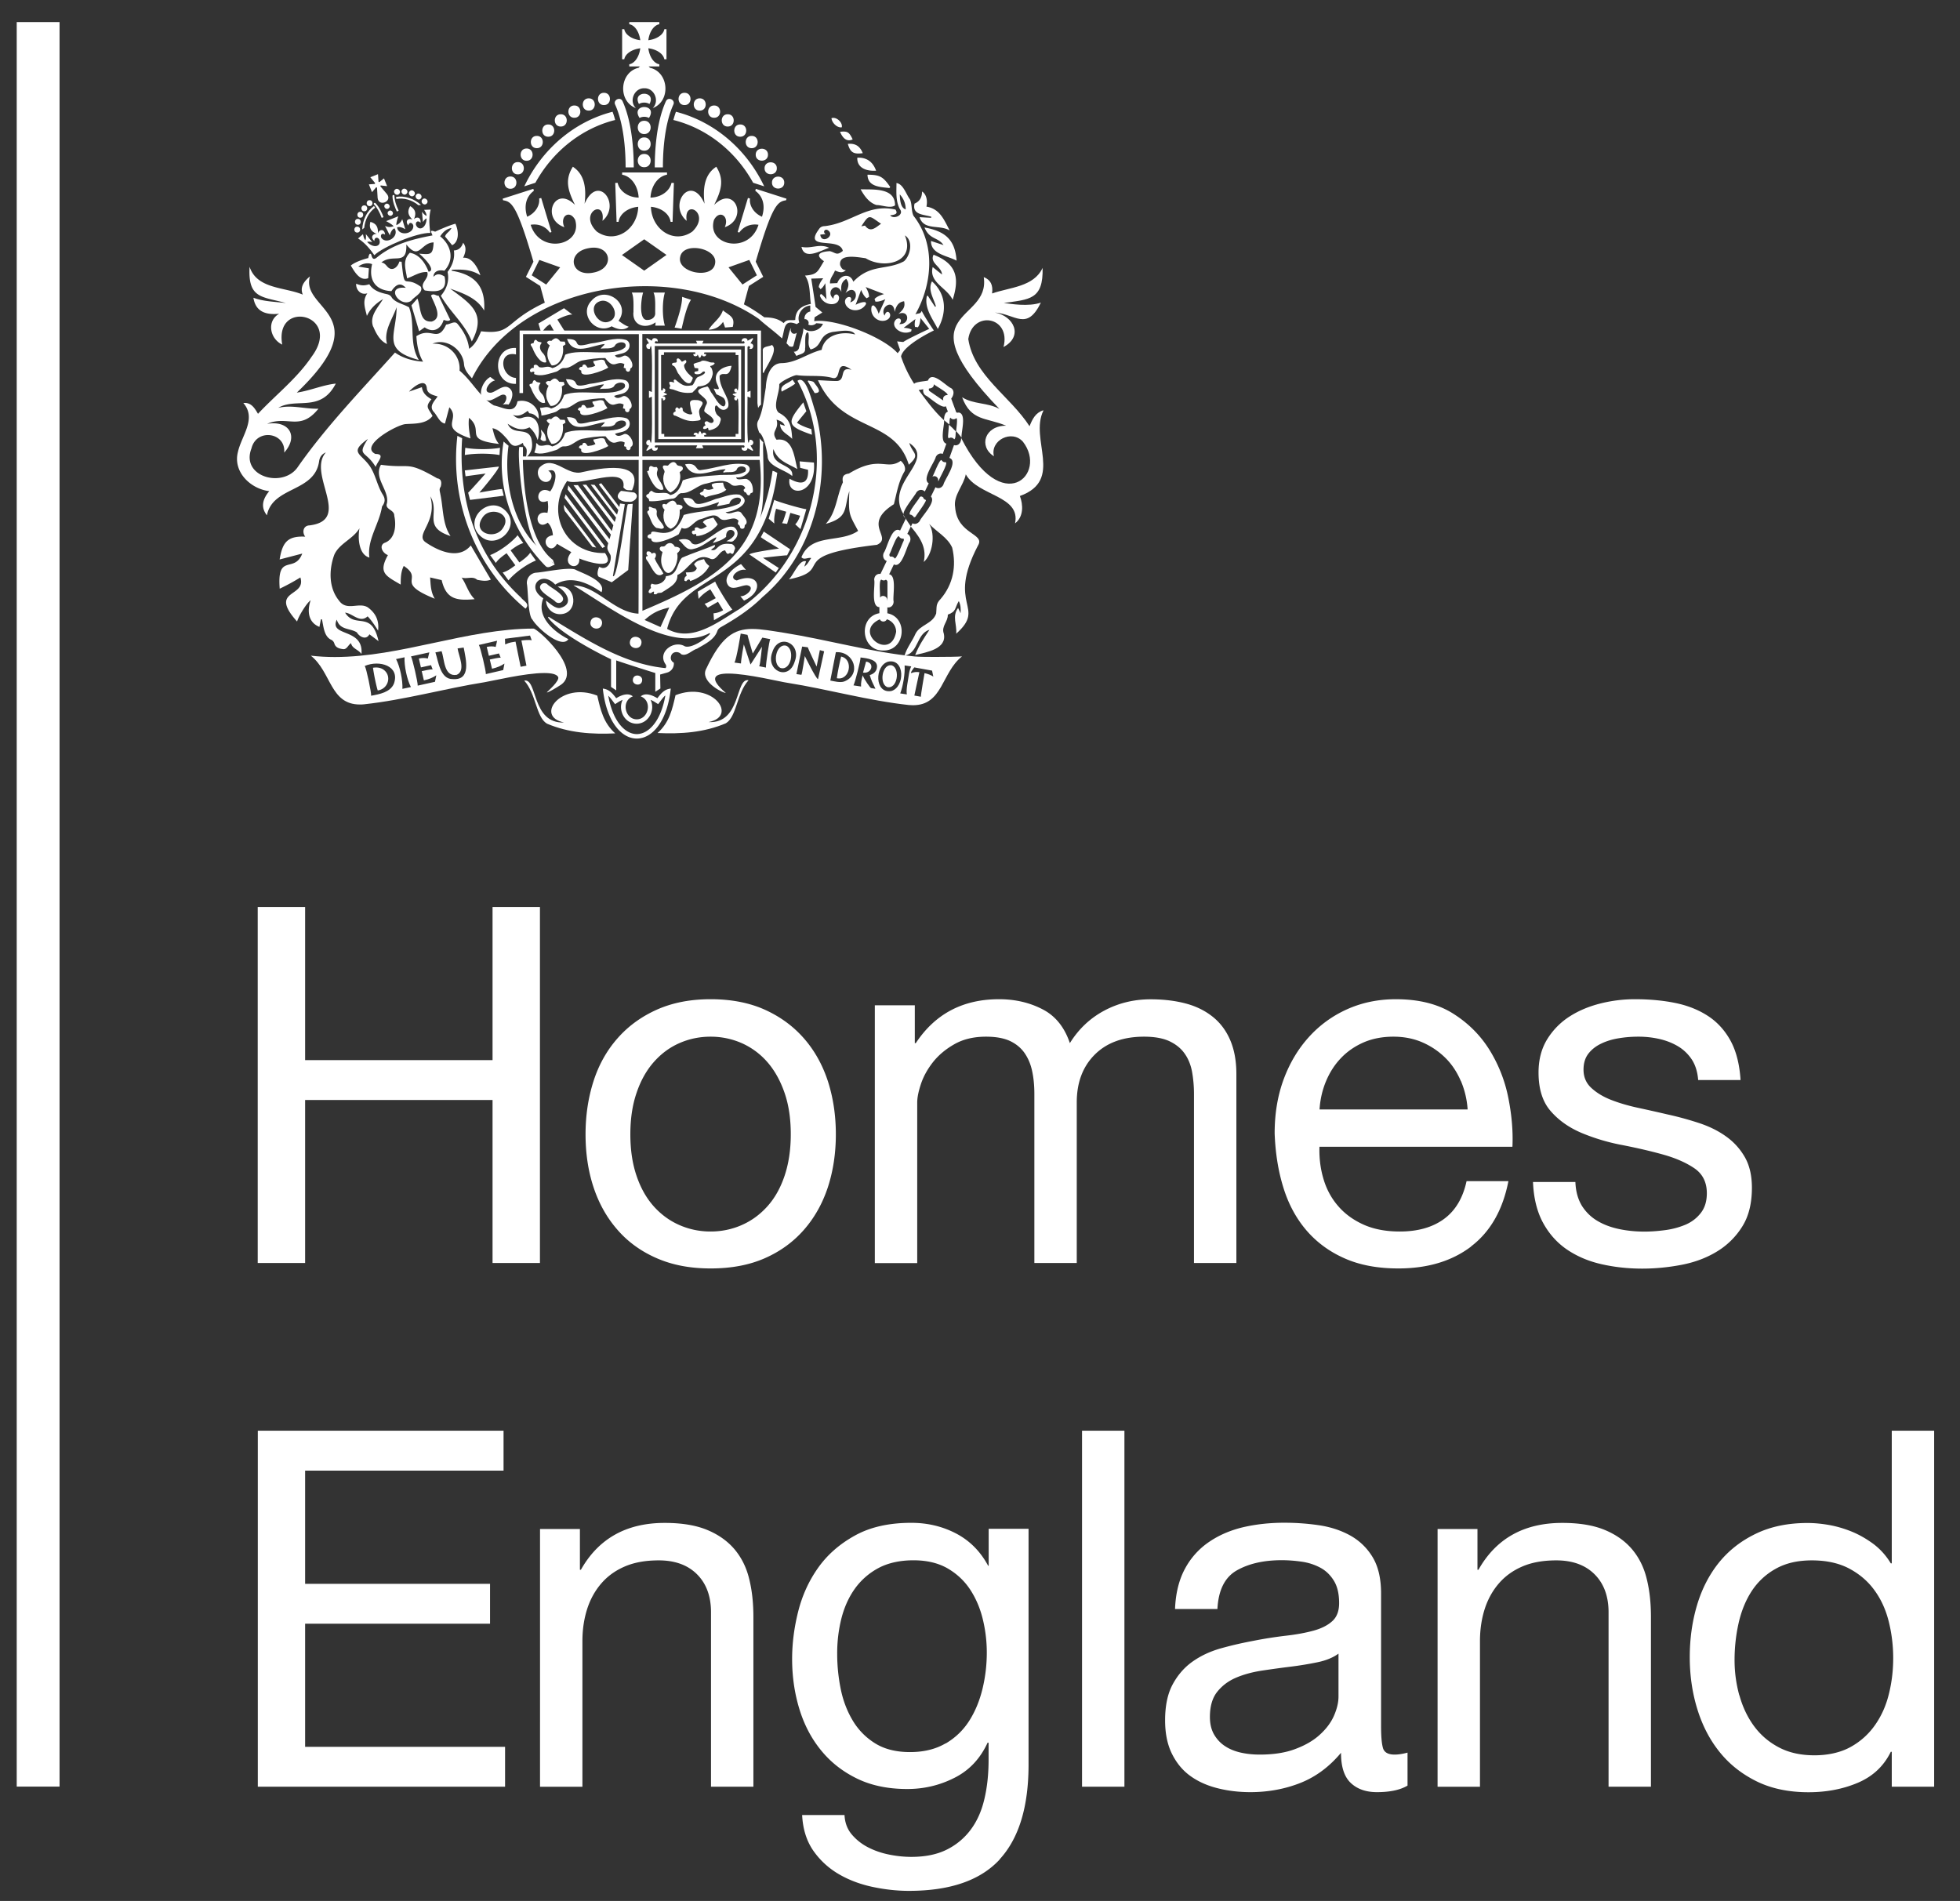 <?xml version="1.0" encoding="UTF-8"?> <svg xmlns="http://www.w3.org/2000/svg" id="Layer_1" data-name="Layer 1" viewBox="0 0 219.18 212.6"><rect x="0" y="0" width="219.18" height="212.6" fill="#333333" stroke="none"/><defs><style>.cls-1{fill:#fff}</style></defs><path d="M34.12 101.44v17.12h20.96v-17.12h5.3v39.81h-5.3v-18.23H34.12v18.23h-5.3v-39.81h5.3ZM66.37 120.92c.59-1.84 1.49-3.44 2.68-4.79 1.19-1.36 2.66-2.43 4.4-3.21 1.75-.78 3.75-1.17 6.02-1.17s4.32.39 6.05 1.17c1.73.78 3.19 1.85 4.38 3.21 1.19 1.36 2.08 2.96 2.68 4.79.59 1.84.89 3.82.89 5.94s-.3 4.09-.89 5.91c-.6 1.82-1.49 3.41-2.68 4.77-1.19 1.36-2.65 2.42-4.38 3.18-1.73.76-3.74 1.14-6.05 1.14s-4.27-.38-6.02-1.14c-1.75-.76-3.22-1.82-4.4-3.18-1.19-1.36-2.08-2.95-2.68-4.77-.6-1.82-.89-3.79-.89-5.91s.3-4.1.89-5.94Zm4.82 10.6c.46 1.36 1.11 2.49 1.92 3.4.82.91 1.77 1.61 2.87 2.09 1.1.48 2.26.72 3.48.72s2.39-.24 3.48-.72c1.1-.48 2.05-1.18 2.87-2.09.82-.91 1.46-2.04 1.92-3.4.46-1.36.7-2.91.7-4.66s-.23-3.3-.7-4.65c-.47-1.36-1.11-2.5-1.92-3.43a8.221 8.221 0 0 0-2.87-2.12c-1.1-.48-2.26-.72-3.48-.72s-2.39.24-3.48.72c-1.1.48-2.05 1.19-2.87 2.12-.82.93-1.46 2.07-1.92 3.43-.47 1.36-.7 2.91-.7 4.65s.23 3.3.7 4.66ZM102.3 112.42v4.24h.11c2.16-3.27 5.26-4.91 9.31-4.91 1.78 0 3.4.37 4.85 1.12 1.45.74 2.47 2.01 3.07 3.79.97-1.56 2.24-2.77 3.82-3.62 1.58-.85 3.32-1.28 5.21-1.28 1.45 0 2.76.16 3.93.47s2.17.81 3.01 1.48c.84.67 1.49 1.53 1.95 2.59s.7 2.33.7 3.82v21.13h-4.74v-18.9c0-.89-.08-1.73-.22-2.51-.15-.78-.43-1.46-.84-2.03-.41-.58-.98-1.03-1.7-1.37-.72-.33-1.66-.5-2.82-.5-2.34 0-4.18.67-5.52 2.01-1.34 1.34-2.01 3.12-2.01 5.35v17.95h-4.74v-18.9c0-.93-.08-1.78-.25-2.57s-.46-1.46-.86-2.03c-.41-.58-.96-1.02-1.64-1.34-.69-.31-1.57-.47-2.65-.47-1.38 0-2.56.28-3.54.84-.99.56-1.78 1.23-2.4 2.01-.61.78-1.06 1.59-1.34 2.43-.28.84-.42 1.53-.42 2.09v17.95h-4.74v-28.83h4.46ZM164.51 139.41c-2.16 1.64-4.87 2.45-8.14 2.45-2.3 0-4.3-.37-5.99-1.12-1.69-.74-3.11-1.78-4.27-3.12-1.15-1.34-2.02-2.94-2.59-4.79-.58-1.86-.9-3.88-.98-6.08 0-2.19.33-4.2 1-6.02.67-1.82 1.61-3.4 2.82-4.74 1.21-1.34 2.64-2.38 4.29-3.12 1.65-.74 3.47-1.12 5.44-1.12 2.56 0 4.69.53 6.38 1.59 1.69 1.06 3.05 2.41 4.07 4.04a16.07 16.07 0 0 1 2.12 5.35c.39 1.93.55 3.77.47 5.52h-21.58c-.04 1.26.11 2.46.45 3.6.33 1.13.87 2.14 1.62 3.01.74.87 1.69 1.57 2.84 2.09 1.15.52 2.51.78 4.07.78 2.01 0 3.65-.46 4.93-1.39 1.28-.93 2.13-2.34 2.54-4.24h4.68c-.63 3.23-2.03 5.67-4.18 7.3Zm-1.15-18.51c-.43-1-1-1.87-1.73-2.59s-1.58-1.3-2.56-1.73c-.99-.43-2.07-.64-3.26-.64s-2.33.21-3.32.64c-.98.43-1.83 1.01-2.54 1.76-.71.74-1.26 1.61-1.67 2.59-.41.99-.65 2.03-.72 3.15h16.56a9.793 9.793 0 0 0-.75-3.18ZM176.87 134.81c.45.72 1.03 1.3 1.76 1.73.72.43 1.54.73 2.45.92.91.19 1.85.28 2.82.28.74 0 1.52-.06 2.34-.17a8.83 8.83 0 0 0 2.26-.61c.69-.3 1.25-.73 1.7-1.31s.67-1.31.67-2.2c0-1.23-.47-2.16-1.39-2.79-.93-.63-2.09-1.14-3.48-1.53-1.39-.39-2.91-.74-4.54-1.06a22.7 22.7 0 0 1-4.54-1.34c-1.39-.58-2.56-1.38-3.48-2.43-.93-1.04-1.39-2.49-1.39-4.35 0-1.45.33-2.69.98-3.74a8.012 8.012 0 0 1 2.51-2.54c1.02-.65 2.17-1.13 3.46-1.45s2.56-.47 3.82-.47c1.64 0 3.14.14 4.52.42 1.37.28 2.59.76 3.65 1.45s1.9 1.62 2.54 2.79c.63 1.17 1 2.63 1.11 4.38h-4.74c-.07-.93-.32-1.7-.72-2.31-.41-.61-.93-1.11-1.56-1.48-.63-.37-1.33-.64-2.09-.81-.76-.17-1.53-.25-2.31-.25-.71 0-1.42.05-2.15.17-.72.11-1.39.31-1.98.59-.6.28-1.08.65-1.45 1.12-.37.47-.56 1.07-.56 1.81 0 .82.29 1.5.86 2.03.58.54 1.31.99 2.2 1.34s1.9.65 3.01.89c1.11.24 2.23.49 3.34.75 1.19.26 2.35.58 3.48.95s2.14.86 3.01 1.48c.87.61 1.58 1.38 2.12 2.31.54.93.81 2.08.81 3.46 0 1.75-.36 3.2-1.09 4.35a8.514 8.514 0 0 1-2.84 2.79c-1.17.71-2.49 1.2-3.96 1.48-1.47.28-2.93.42-4.38.42-1.6 0-3.12-.17-4.57-.5-1.45-.33-2.73-.88-3.85-1.64-1.11-.76-2.01-1.77-2.68-3.01-.67-1.25-1.04-2.76-1.11-4.54h4.74c.04 1.04.28 1.92.72 2.65ZM56.31 160.01v4.46H34.12v12.66H54.8v4.46H34.12v13.77h22.36v4.46H28.83v-39.81h27.49ZM64.85 170.99v4.57h.11c1.97-3.49 5.09-5.24 9.37-5.24 1.9 0 3.48.26 4.74.78 1.26.52 2.29 1.25 3.07 2.17.78.93 1.33 2.03 1.64 3.32.32 1.28.47 2.7.47 4.27v18.96h-4.74v-19.51c0-1.78-.52-3.2-1.56-4.24s-2.47-1.56-4.29-1.56c-1.45 0-2.7.22-3.76.67-1.06.45-1.94 1.08-2.65 1.9-.71.82-1.24 1.78-1.59 2.87-.35 1.1-.53 2.3-.53 3.6v16.28h-4.74V171h4.46ZM111.79 207.96c-2.16 2.34-5.54 3.51-10.15 3.51-1.34 0-2.7-.15-4.1-.45-1.39-.3-2.66-.78-3.79-1.45a8.94 8.94 0 0 1-2.82-2.62c-.74-1.08-1.15-2.4-1.23-3.96h4.74c.04.85.31 1.58.81 2.17.5.59 1.11 1.08 1.84 1.45.72.37 1.51.64 2.37.81.85.17 1.67.25 2.45.25 1.56 0 2.88-.27 3.96-.81a7.446 7.446 0 0 0 2.68-2.23c.71-.95 1.22-2.09 1.53-3.43.32-1.34.47-2.81.47-4.4v-1.9h-.11c-.82 1.78-2.05 3.1-3.71 3.93-1.65.84-3.41 1.25-5.27 1.25-2.16 0-4.03-.39-5.63-1.17-1.6-.78-2.94-1.83-4.01-3.15-1.08-1.32-1.89-2.86-2.43-4.63-.54-1.77-.81-3.63-.81-5.6 0-1.71.22-3.47.67-5.27.45-1.8 1.19-3.44 2.23-4.91 1.04-1.47 2.42-2.68 4.13-3.62 1.71-.95 3.81-1.42 6.3-1.42 1.82 0 3.49.4 5.02 1.2 1.52.8 2.71 2 3.57 3.6h.06v-4.13h4.46v26.37c0 4.72-1.08 8.25-3.23 10.59Zm-6.04-12.97c1.1-.65 1.98-1.5 2.65-2.56.67-1.06 1.16-2.26 1.48-3.6.32-1.34.47-2.68.47-4.01 0-1.26-.15-2.51-.45-3.74-.3-1.23-.77-2.33-1.42-3.32-.65-.98-1.5-1.77-2.54-2.37-1.04-.59-2.3-.89-3.79-.89s-2.83.29-3.9.86a7.692 7.692 0 0 0-2.65 2.31c-.69.97-1.19 2.08-1.51 3.34a16.03 16.03 0 0 0-.47 3.96c0 1.3.13 2.6.39 3.9.26 1.3.71 2.48 1.34 3.54a7.498 7.498 0 0 0 2.51 2.56c1.04.65 2.34.98 3.9.98s2.89-.33 3.99-.98ZM125.74 160.01v39.81H121v-39.81h4.74ZM157.38 199.71c-.82.48-1.95.72-3.4.72-1.23 0-2.2-.34-2.93-1.03s-1.09-1.81-1.09-3.37c-1.3 1.56-2.82 2.69-4.54 3.37s-3.6 1.03-5.6 1.03c-1.3 0-2.54-.15-3.71-.45s-2.18-.76-3.04-1.39c-.86-.63-1.53-1.46-2.03-2.48-.5-1.02-.75-2.26-.75-3.71 0-1.63.28-2.97.84-4.01s1.29-1.89 2.2-2.54c.91-.65 1.95-1.14 3.12-1.48 1.17-.33 2.37-.61 3.6-.84 1.3-.26 2.54-.45 3.71-.59 1.17-.13 2.2-.32 3.09-.56.89-.24 1.6-.59 2.12-1.06.52-.46.78-1.14.78-2.03 0-1.04-.2-1.88-.59-2.51-.39-.63-.89-1.12-1.51-1.45s-1.3-.56-2.06-.67c-.76-.11-1.51-.17-2.26-.17-2.01 0-3.68.38-5.02 1.14-1.34.76-2.06 2.2-2.17 4.32h-4.74c.07-1.78.45-3.29 1.12-4.52a8.373 8.373 0 0 1 2.68-2.98c1.11-.76 2.39-1.31 3.82-1.65 1.43-.33 2.96-.5 4.6-.5 1.3 0 2.59.09 3.88.28 1.28.19 2.44.57 3.48 1.14 1.04.58 1.88 1.38 2.51 2.42.63 1.04.95 2.39.95 4.06V193c0 1.11.06 1.93.2 2.45.13.52.57.78 1.31.78.41 0 .89-.07 1.45-.22v3.68Zm-7.69-14.78c-.59.44-1.38.77-2.34.97-.97.2-1.98.37-3.04.5s-2.13.28-3.21.44c-1.08.17-2.04.43-2.9.8-.86.37-1.55.9-2.09 1.58-.54.68-.81 1.62-.81 2.8 0 .78.16 1.43.47 1.97.32.54.72.97 1.23 1.3.5.33 1.09.57 1.76.72.67.15 1.37.22 2.12.22 1.56 0 2.9-.21 4.01-.64 1.12-.42 2.03-.96 2.73-1.61.71-.65 1.23-1.35 1.56-2.11s.5-1.47.5-2.14v-4.83ZM165.22 170.99v4.57h.11c1.97-3.49 5.09-5.24 9.37-5.24 1.9 0 3.48.26 4.74.78 1.26.52 2.29 1.25 3.07 2.17.78.93 1.33 2.03 1.64 3.32.32 1.28.47 2.7.47 4.27v18.96h-4.74v-19.51c0-1.78-.52-3.2-1.56-4.24s-2.47-1.56-4.29-1.56c-1.45 0-2.7.22-3.76.67-1.06.45-1.94 1.08-2.65 1.9-.71.82-1.24 1.78-1.59 2.87-.35 1.1-.53 2.3-.53 3.6v16.28h-4.74V171h4.46ZM211.55 199.82v-3.9h-.11c-.78 1.6-2.01 2.75-3.68 3.46-1.67.71-3.51 1.06-5.52 1.06-2.23 0-4.17-.41-5.83-1.23-1.65-.82-3.03-1.91-4.13-3.29-1.1-1.37-1.92-2.97-2.48-4.79s-.84-3.75-.84-5.8.27-3.98.81-5.8c.54-1.82 1.36-3.41 2.45-4.77 1.1-1.36 2.47-2.43 4.13-3.23 1.65-.8 3.58-1.2 5.77-1.2.74 0 1.54.07 2.4.22.85.15 1.71.4 2.57.75.85.35 1.66.82 2.43 1.39.76.58 1.4 1.29 1.92 2.15h.11v-14.83h4.74v39.81h-4.74Zm-17.04-10.23c.35 1.28.89 2.43 1.62 3.43s1.65 1.8 2.79 2.4c1.13.6 2.46.89 3.99.89s2.95-.32 4.07-.95a8.046 8.046 0 0 0 2.73-2.48c.71-1.02 1.22-2.18 1.53-3.48.32-1.3.47-2.62.47-3.96 0-1.41-.17-2.78-.5-4.1-.33-1.32-.86-2.48-1.59-3.48-.72-1-1.66-1.81-2.82-2.43-1.15-.61-2.55-.92-4.18-.92s-2.95.32-4.07.95a7.602 7.602 0 0 0-2.68 2.51c-.67 1.04-1.15 2.23-1.45 3.57-.3 1.34-.45 2.71-.45 4.13 0 1.34.18 2.65.53 3.93ZM107.15 46.16l-.21-.03-.57-1.55c.27-.34.41-.89-.01-1.17-.56-.22-2.13-2.01-2.59-.85-.2.07-1.44.14-1.54.37-.6-.94-1.1-1.95-1.47-3.06.24-1.29 3.67-2.91 3.67-2.91s-.97-1.4-1.36-2.19c-.17.39-.33.22-.71.39 1.9-3.38 2.31-7.83-.21-11.03-.26-.55-.14-1.29-.39-1.83-.44-.58-.74-1.71-1.51-1.83 0 1-.11 1.99.38 2.92.52.65-.7 1.2-1.09.69.73-.08.85-.23.6-.64-3.14-.71-4.9 1.5-7.9 1.85-.26 0-.5.09-.65.33-1.85 2.49 2.3.79 2.66 2.44-.69.57-.79.2-1.44.03-.93.04-1.84.33-.67 1.12-.71 1.12-.68 1.51-2.12 1.61.63.89.49 2.17.66 3.17-1.03.19-1.73.69-1.75 1.79-.46.1-.96-.14-1.29.36-.65-.54-1.39-.64-2.17-.65-.38-.28-1.3-.94-2.28-1.45.2-.73.38-1.42.56-2.06.29-.18 1.33-.85 1.6-1.02l-.84-1.69c1.85-6.38 2.45-6.73 3.39-6.87l.05-.18-3.43-1.1-.06.22c.87.63 1.15 1.67.75 2.9-.92-.4-1.44-1.26-1.34-2.04-.02 0-.23-.06-.23-.06l-1.15 3.81s.17.05.18.06c.45-.65 1.24-1.02 2.15-.87-1.06 3.37-5.83 2.32-4.98-.54.61-1.18 1.76-.42 1.21.81 2.68-.94 1.1-4.79-1.19-2.49.76-1.55 1.19-2.77.24-4.27-1.23.79-1.55 2.23-1.31 4.14-1.51-3.46-4.15.1-2 1.91-.39-2.56 2.78-.87.63 1.2-2.04 1.45-4.55-.22-4.63-2.77 1.18.1 2.08.81 2.2 1.68h.22l.15-4.35-.27-.01c-.18.88-1.14 1.63-2.35 1.65.08-1.34.85-2.39 1.85-2.56v-.25h-5.02v.25c1 .17 1.77 1.22 1.85 2.56-1.21-.02-2.17-.77-2.35-1.65l-.27.01.15 4.35h.22c.12-.87 1.02-1.58 2.2-1.68-.07 2.55-2.59 4.21-4.63 2.77-2.14-2.07 1.02-3.76.63-1.2 2.14-1.81-.5-5.36-2-1.91.24-1.91-.08-3.34-1.31-4.14-.95 1.5-.52 2.72.24 4.27-2.29-2.3-3.87 1.56-1.19 2.49-.56-1.24.6-2 1.21-.81.85 2.87-3.92 3.92-4.98.54.91-.15 1.69.21 2.15.87.02 0 .18-.06.18-.06l-1.15-3.81s-.21.06-.23.06c.1.77-.42 1.64-1.34 2.04-.39-1.22-.11-2.27.75-2.9l-.06-.22-3.43 1.1.05.18c.94.14 1.54.5 3.39 6.87-.15.31-.69 1.4-.84 1.69.26.17 1.31.84 1.6 1.02.16.58.33 1.21.51 1.87h.02c0 .02-.01.03-.02 0-4.61 2.16-3.57 3.62-7.12 3.2-.32.73-.62 1.46-1.34 1.96-.13-1.13-.64-2-1.3-2.79-.33-.38-.78.04-1.27.08-.96 2.1-1.63.2-3.33 1.3.07.98.22 1.95.75 2.85-1.26-.09-2.3-.43-3.14-1.02-3.77 4.21-7.71 8.26-10.94 12.9-1.72 2.28-6.33.95-5.11-2.18.56-2.29 3.87-1.8 3.66.47 1.63-1.82.58-3.63-1.91-3.22 2.29-.99 3.67.88 5.74-1.69-1.58.04-2.92-.46-4.49-.1 1.99-1.19 4.73.58 6.43-2.71-1.48.16-2.82.78-4.36 1.01 9.2-8.78.35-9.21 1.47-13-.72.61-1.13 1.22-.8 2.04-2.06-.86-5.12-.61-5.95-3.11-.2 3.57 1.37 3.31 4.06 4.05-1.24-.15-2.47-.16-3.63-.59.24 1.6 1.45 1.94 2.88 1.79-1.4.78-1.08 2.77.34 3.45-.91-5.16 6.82-3.39 3.29 1.35-1.64 2.44-4.01 4.26-6 6.39-.38-.65-.77-1.3-1.64-1.21 1.52 1.75-.2 3.66-.6 5.46-.59 2.23 1.39 4.14 3.5 4.4-.84 1-.91 1.89-.26 2.7.64-3.28 5.39-2.54 5.84-6.09.08-.42.28-.75.75-.94-2.14 2.42 3.01 7.56-1.83 8.16-.69.02-.86.75-.48 1.26-2-.1-2.55.66-2.86 2.55.88-.23 1.7-.44 2.53-.66-.87 2.28-2.85-.13-2.52 3.93.81-.39 1.57-.8 2.31-1.26.71 2.28-3.63 1.29-.37 4.93.21-.68 1.08-2.07 1.52-2.38-.4 1.15-.31 2.47.98 2.98.06-.31.11-.58.17-.85H36c.18.76.21 1.82.95 2.25.24.1.37.23.45.49.13.42.53.54.91.59.48.1.6-.45.95-.66.1.6.81.7 1.16 1.21.27-2.96-3.66-1.89-2.76-3.84.35 1.19 1.46.93 2.24 1.42.3.5 1.04.91 1.41.22.37.27.7.52 1.02.77-.77-3.52-2.59-1.34-3.74-3.19.8.04 1.65 1.22 2.52.41.46.48.82 1.04 1.17 1.6.14-1.12-.28-1.98-1.16-2.61-1-.61-2.35.47-3.21-.75-1.17-1.44-1.13-3.46-.53-5.12.56-1.28 2.11-1.76 2.82-2.97-.2 1.07-.1 2.94 1.11 3.28-.29-1.99 1.12-3.78 1.41-5.71.37-.49.39-.87.05-1.39-.6-.99-.77-2.18-1.43-3.15-1.03-1.45-2.31-1.49-.2-3.02-1.28 1.99-.24 1.26.87 3.13.2-.63 1.15-1.45-.03-1.45-1.86-.91 2.42-3.28 3.38-3.34.95-.07 2.29.03 3.01-.91-.45-.86-.89-.98-.12-1.87-.52-.3-.98-.66-1.07-1.35-.49.17-.93.32-1.44.5.47-.53 1.84-1.6 1.99-.41.03.66.69.78 1.21.95-.37.54-1 1.09-.43 1.73.4.42.64 1.2 1.25 1.3.17-.62.32-1.21.49-1.82 1.35 1.42-1.36 2.21 2.36 3.48-.14-.77-.26-1.51-.16-2.3 1.79 1.5-.77 2.43 3.35 2.92-.46-.55-.57-1.15-.73-1.76.69.11 1.24.77 1.69 1.27.42.65.74 1 1.71.37.04.11.05.27.14.33.44.33.26.73.25 1.17h.12c.57-.58.61-1.24.44-1.97-.4-1.37-2.06-.28-2.65-1.67.79.54 1.57.85 2.44.4.48.46.69.79.92 1.43.4-1.47-.06-2.97-1.61-2.53-.48.17-.68.13-1.17-.29.72.25 1.2-.12 1.66-.45.1.13.16.28.23.28.44.03.72.29.99.61.15-1.26-1.11-2.28-2.36-1.96-.31 1.54-1.61.67-2.64.46-1.59-.93-2.43-2.72-3.84-3.89.14-1.73-1.3-3.11-3.03-3.01 1.56-.68 3.41.66 3.53 2.29.06.67.46 1.09.89 1.58 5.27-10.61 22.3-13.38 32.07-6.65.83.76 1.74 1.39 2.6 2.19.34-1.01.14-2.22 1.65-1.6l.28-.19c-.31-.86.33-1.82 1.23-1.89v.67c-.39.06-.7.45-.64.86.3-.06.58.33.41.59.28.16.68.09.9-.14.25.01.5.04.75.06-.34.82-1.54 1.1-2.21.5.13.18-.45 1.98-.47 2.2-.07.26-.31.44-.58.42.11.18.2.32.29.48.43-.24 1.03-.22.97-.83.08-.34-.14-1.93.35-1.79.2.6-.18 1.3.27 1.89 1.41-.35.79-1.63 2.5-1.96.68-.06 2.11-.39 2.48.29-1.49-.4-3.42.01-3.75 1.72-1.56.37-2.86 1.48-4.52 1.48-1.32.07-1.67 1.65-1.72 2.73-.22 1.24-.29 2.53-.84 3.68-.27.44-.04.95.1 1.35.5.27.86 2.01.94 2.64 0 1.14 1.95 1.52 2.75 2.23.22-1.43-2.48-1.02-2.1-3.02.48 1.32 1.53 1.59 2.68 2.24-.36-1.34-.47-3.56-2.33-3.28-.72-1 .33-1.06 0-2.25.54.17.79.35.93.69-.17-.05-.31-.1-.54-.17.06.85.79 1.05 1.36 1.63-.09-1.38-.22-2.26-1.51-2.93-.73-.67.11-2.21.06-3.13-.02-.27 1.72-1.14 1.99-1.06 1.29.17 2.65-.04 3.9.29 1.25.39.18-2.32 2.2-.89-1.46-.43-.57 1.17-1.63 1.25-.74 0-1.36-.06-2.13-.09 2.65 5.91 8.54 4.18 10.16 9.45 1.35-1.2.43-1.18.05-2.43 3.06 2.04-2.85 4.4-.63 7.98-.14-.4 1.25-2.08 1.41-2.42.25-.38.68-.4.96-.13l.44-.92c-.82-.45.67-2.38.78-2.93.15-.33.5-.49.78-.35l.41-1.15c-.78-.21-.19-2.1-.26-2.62-1.09-.99-1.99-2.23-2.84-3.38l.52-.09c-.06.26.03.54.25.69.38.15 1.81 1.54 2.27 1.21l.23.61c-.36.1-.43.61-.43.95.19.16.4.32.59.49.03-.12 0-.68.12-.77.17.23.48.23.67.05.18.09-.04 1.31-.02 1.47.21.23.41.47.6.71-.08-.56.61-2.7-.34-2.81ZM91.73 26.24c.2-.02.36-.04.59-.06-.39-.28 0-.67.31-.39.77.59-.77 1.56-.9.46Zm-30.66 5.58-1.61-1.03.85-1.72 2.33.83-1.56 1.92Zm5.27-1.33c-2.52.51-3.06-2.27-.53-2.73 2.52-.51 3.06 2.27.53 2.73Zm5.7-.22-2.49-1.75 2.49-1.76 2.49 1.75-2.49 1.76Zm7.92-.77c-.3 1.78-4.28 1.01-3.9-.75.3-1.78 4.28-1.01 3.9.75Zm1.5.4 2.33-.83.85 1.72-1.61 1.03-1.56-1.92Zm19.16-8.16c.46.51.66 1.06.66 1.68-.44-.15-.63-.63-.66-1.68Zm-2.1 3.29c-.62.42-1.17 1.04-1.79.2l-.41.08c.93-1.44.85-1.19 2.21-.28Zm-5.14 5.23c.41.15.8.36 1.21-.05-.4 0-.52-.28-.64-.55-.19-1.36 2.02-.88 2.85-.78 2.08 1.27 5.62.46 4.39-2.55.96.59.63 2.24-.1 2.89-1.92 1.04-3.75.26-5.67 2.29-.29-.93-1.4-.88-1.79.15-.37.02-.46.02-.81.04-.06-.54.37-.93.55-1.44Zm7.26 8.91c-.08.11-.26.33-.26.33-1.6-1.83-7-3.92-9.33-3.58 0 0 .03-.27.04-.42h-.02l.89-.55-.76-.63c0-.09-.48-3.16-.48-3.16l1.34-.04s-.48.56-.5 1c.08.05.14.13.18.22.27-.11.55-.67.55-.67l.13 1.82s-.37-.52-.64-.62a.4.4 0 0 1-.1.18c.39 1.21 2.15 1.28 2.15.24-.06-.54-.65-.45-.62.12-.96-.77.34-1.99.88-.76-.07-.71 0-1.11.54-1.46.36.46.31.89-.08 1.58 1.18-1.1 1.64.76.52 1.04.54-.98-1.02-.67-.45.35.52.8 1.8.68 2.24-.19-.03-.05-.05-.11-.07-.17-.44-.09-1.11.29-1.11.29l.62-1.67s.26.72.63.94c.07-.06.15-.11.24-.13.07-.44-.37-1.13-.37-1.13l2.06.79s-.81.21-1.07.57c.05.08.08.17.09.26.43.09 1.12-.26 1.12-.26l-.74 1.63s-.21-.72-.6-.95c-.05.03-.11.06-.17.08-.29.94.56 1.86 1.5 1.63 1.13-.35.23-1.63-.07-.55-.61-.95 1.04-1.99 1.12-.41.2-.76.47-1.11 1.06-1.2.15.62-.09.95-.64 1.42 1.27-.54 1.33 1.23.1 1.13.43-.4.05-.85-.37-.5-.73.77.64 1.86 1.71 1.32 0-.07.02-.13.05-.19-.27-.19-.9-.21-.9-.21l1.32-.98s-.16.59-.03.9c.1-.02.2 0 .29.03.28-.28.3-1.05.3-1.05l.98 1.22s-2.47 1.14-2.9 1.47l-.69-.07.34.97h-.02Zm5.31 5.02c-.31-.03-.57.24-.46.58-.03 0-.06-.01-.09-.03l-1.44-.99c-.09-.06-.12-.19-.07-.3.27-.01.57-.15.53-.48.11.14 1.66.97 1.54 1.22Z" class="cls-1"></path><path d="M88.52 37.17c-.11-.13-.14-.32-.04-.46-.17-.04-.47 1.59-.53 1.68.12.11.22.22.32.34.15.04.41.13.46-.09l.37-1.43c-.17.16-.45.17-.59-.04ZM66.8 77.8c-4.08-1.62-7.05 2.34-3.72 3-3.66.16-2.95-4.99-4.46-4.68 1.32 1.42 1.32 4.08 2.54 4.81 2.46 1.04 5.01 1.21 7.64 1.09-1.33-1.18-1.65-2.66-2.01-4.23ZM79.26 80.75c3.33-.66.38-4.62-3.72-3-.36 1.57-.68 3.05-2.01 4.23 2.63.12 5.19-.05 7.64-1.09 1.22-.73 1.22-3.39 2.54-4.81-1.51-.31-.8 4.84-4.46 4.68ZM106.02 48.83c0 .08.02.15.07.2.19-.16.48-.09.61.1.21-.06.14-.72.19-.88-.24-.26-.5-.51-.77-.75l-.11 1.32ZM104.99 53.73c.02-.19 1.05-1.89.78-2.04-.18.04-.4-.06-.48-.24-.25-.1-.9 1.75-1.02 1.86.33-.2.74.13.63.51.03-.02.06-.05.08-.1Z" class="cls-1"></path><path d="M116.66 45.89c-.85.26-1.21.97-1.53 1.78-2.15-3.35-6.23-5.66-6.85-9.75.48-3.27 4.82-2.53 3.94.89 2.25-1.21 1.16-3.46-.96-3.86 2.3.18 3.56 2.13 5.14-1.11-1.36.49-3.44.14-4.15.04 2.87-.39 4.43-.36 4.34-3.92-.98 2.13-3.68 2.17-5.65 2.86.13-.95-.17-1.53-.93-1.83.78 5.2-9.09 3.51 1.75 14.74-1.33-.73-2.88-.49-4.17-1.3 1 2.7 2.7 2.24 4.92 3.18-2.38-.01-3.12 2.31-1.36 3.42-.46-1.79 2-3.03 3.24-1.63 2.82 3.62-2.34 8.64-6.91-.42.03.5-.32.95-.8.8l-.51 1.43c1.05.39-.56 2.41-.67 2.99-.18.39-.59.5-.89.29l-.51 1.05c.63.58-1.07 2.23-1.26 2.74-.2.29-.55.4-.8.24l-.18.38s.06.08.07.08c1.16 1.37 1.68 2.42 1.37 3.87.94-.8 1.36-3.03.61-4.25.85.89 2.08 1.52 2.57 2.65.49 2.05.11 4.09-1.28 5.72-.59.6-.43.91-.51 1.64-.39 1.16-1.78 1.25-2.3 2.24-.37.86-.97 1.56-1.24 2.47 1.57-.25 1.3-2.44 2.79-2.89-.6.92-1.19 1.76-1.6 2.83 1.24-.32 3.59-.66 3.2-2.41-.3-.81.49-1.34.45-2.11.98-.35.76-.75 1.23-1.52.22.46.23.86.2 1.36-.12-.25-.2-.41-.28-.59-.7.95-.11 1.86-.21 2.88 3.43-3.07-1.13-3.05 2.44-9.87.82-1.36-2.33-1.2-2.56-4.27-.22-1.33.94-2.41 1.19-3.68 1.37 2.44 6.17 2.36 5.51 5.48.96-.73.92-2.06.54-3.06 4.95-1.78 1.04-6.33 2.63-9.55Z" class="cls-1"></path><path d="M101.94 57.61c.11.05.21.12.25.24.08.01.17-.03.22-.11.04-.12 1.26-1.71 1.12-1.83a.424.424 0 0 1-.3-.28c-.12-.11-.29-.16-.4 0-.04.2-1.4 1.74-1.05 1.93.06 0 .11 0 .17.04ZM101.23 57.92s.04.07.06.1l.02-.04-.08-.06ZM53.37 64.85c.5.09 1.04.19 1.52-.03-.75-1.27-1.48-2.52-2.24-3.82-1.33 1.64-3.63.64-5.08-.37-1.18-.87 1.37-2.22.55-5.12 1.13 1.83-.93 3.41 2.26 4.44-.92-1.37-.8-3.13-1.14-4.7-.04-.27-.17-.54.04-.81.11-.37.13-.88-.38-.94-3.56-2.04-2.84-1.05-6.3-1.52-.85 1.5.96 2.84.67 4.31-.25.72.84.69.82 1.39.24 1.09.12 2.63-1.13 3.05-.62.37-.12 1.17.42 1.35-1.1 1.99-.26 2.31 1.43 3.3 0-.77.02-1.44.34-2.09 2.33 1.54-1.14 1.8 3.47 3.67-.47-.77-.46-1.61-.52-2.38l1.29.3c.5 2.13 1.65 2.32 3.69 2.13-.73-.72-.93-1.67-1.46-2.42.61.21 1.22-.21 1.75.26ZM94.92 52.96c-.63.1-.77.37-.66.98-.7 1.52-.72 3.36-1.92 4.65 2.58-.73 2.01-1.71 2.64-3.67-.13 2.67.01 2.63.98 4.45-1.99 1.4-5.25.23-6.34 2.95.3.35.69 0 1.1.09-.26.31-.36.68-.78.96.09-.26.15-.43.2-.59-.75-.25-1.36 1.46-1.92 2.01 5.32-1.07-.64-2.63 9.85-3.86 1.85-.87-1.75-2.24 1.89-4.54.32-1.26.52-2.56 1.2-3.69.16-.37-.09-.9-.44-1.16-1.6 1.12-2.35-.69-5.8 1.43ZM41.18 31.08c.02-.35.05-.69.07-1.07-.4-.07-.77-.13-1.18-.2.48-.36 1.07-.45 1.54-.27-.41 1.72.32 2.93 2.16 3.02.56-.84 1.06-.96 1.61-.37-2.43-.25-.63 2.31.61 1.45.33-.48 1.38-.89 1.07-1.57-1.92-1.41-1.79.67-2.15-2.8-.08 0-.17-.01-.25-.02-.18.66-.83 1.17-1.36.55-.18-.21-.34-.4-.65-.45 1.32-1.05 2.88.47 2.79-2.01 1.47 1.84 1.6-.2 3.05-.23-.07 1.46-.37 1.35-1.62 1.26.41.31 1.98 1.87 1.06 2.02-.38-.98-1.02-1.93-2.1-2.12-.87.87-.45 1.85-.31 2.86.78-.26 1.44-.77 2.26-.7.27.8-1.02 1.25-.28 2.05 1.25.2 2.61.21 2.21-1.56-.41-.24-.81-.41-1.24.04.02-.69.7-.81 1.22-.68 1.16-1.23.77-2.86-.47-3.85.33-.48.67-.82 1.27-.93-.2.42-.62.57-.72.95.28.34.53.66.79.97.67-.29.84-1.34.37-2.4-.82.21-2.27.89-2.27.89-.71-.27-.4.08-.3.42-2.26.42-4.48 1.01-6.27 2.51-.32.23-.47.09-.57-.36-.21-.33-.31.24-.34.38 0 0-1.36.33-1.95.84.42.69 1.01 1.78 1.95 1.41Z" class="cls-1"></path><path d="M50.05 30.4c.21 1.02-.08 1.88-.75 2.68 1.01 1.8 2.71 3.16 3.46 5.11 1.68-3.14-.11-4.19-2.42-5.91 1.48.53 2.98 1.04 3.8 2.45.18-2.69-1.02-4.03-3.63-4.45 0-.04.02-.07.02-.11 1.09-.05 2.17-.05 3.19.62-.27-.83-.95-2.07-1.93-1.96.35-.74.35-1.23 0-1.68-.17.52-.5.84-1.03.86.12.93-.19 1.71-.7 2.39ZM41.74 36.53c.31.75.77 1.62 1.54 1.94-.4-1.48.61-2.77 1.07-4.11 0 3.09-1.75 4.76 2.49 5.9-1.13-1.82-.38-4.03-1.1-5.89-.68-.39-1.45-.49-1.91-1.06-.13-.27-.36-.37-.6-.42-.8-.17-1.53-.44-1.93-1.1-.58.18-.93.16-1.47-.06-.05.66.51 1.32 1.25 1.07-.59.86-.26 1.64-.05 2.53.42-.89 1.07-1.43 1.8-1.88-.56.95-1.55 1.9-1.1 3.09ZM58.76 68.07c.57-.53-.21-.84-.51-1.25-5.11-4.76-7.02-10.94-6.57-17.81-.12-.06-.28-.14-.53-.27-.86 7.28 1.95 14.63 7.61 19.33ZM104.4 28.49c-.48.94.92 1.33.94 2.21-.37-.29-.69-.55-1.04-.83-.45 1.74 1.6 2.29 2.23 3.66.82-2.53.38-4.06-2.13-5.04ZM48.23 35.96c-1.36.08-1.16-1.62-1.55-2.57-.25.28-.45.51-.67.76.28.95.56 1.89.86 2.9.23-.16.41-.3.62-.44.95.67 1.81.21 2.12-.83.28.07.54.19.74-.01-.44-.92-.87-1.8-1.3-2.7-.27.06-.53-.33-.85-.02.3.84 1.42 2.53.05 2.92ZM104.14 24.25s-.01.08-.02.11c-.42-.02-.85-.05-1.29-.07.48 1.53 2.25.79 3.37 1.49-.64-1.23-1.11-2.43-2.6-2.67.16-.73-.04-1.42-.49-1.69 0 .64-.26 1.11-.84 1.35-.29 1.27 1.03 1.21 1.88 1.47ZM103.76 33.08l-.11.02c-.31 1.35.63 2.54 1.22 3.69 1.02-1.82.98-3.88-.65-5.32-.5.96.2 1.89.44 2.8-.03.01-.07.03-.1.04-.27-.41-.54-.82-.8-1.23ZM103.38 25.44c.58 1.39 1.52 1.06 2.13 1.97-.51-.17-.96-.31-1.4-.46-.03 1.48 1.83 1.64 2.86 2.2-.17-2.4-1.33-3.3-3.59-3.71ZM98.01 22.93c.64 0 1.55.41 2.08.04.01-2.02-2.45-1.75-3.85-1.8.42.76.95 1.5 1.77 1.76ZM91.01 51.73c-.53-.04-1.02-.08-1.59-.13.02.28.04.49.06.72.32.08.59.15.88.22.09 1.66-.83 1.69-2.07 1-.37 2.11 3.03 1.9 2.73-1.81ZM89.83 45c-1.88 2.3-1.89 2.63.97 3.62-.03-.26-.04-.43-.07-.63-.56-.17-1.11-.37-1.61-.71.36-.45.7-.86 1.05-1.29-.1-.29-.21-.6-.34-.99ZM81.08 36.63c.31-.02.59-.05.86-.07.3-1.12-.34-1.24-1.1-1.85-.31.93-1.13 1.38-1.6 2.17.75-.05 1.19-.3 1.62-.88.08.22.15.42.22.63ZM85.4 41.71c.27-.74 1.68-2.56.92-3.13-.35.21-1.09.12-1.02.67v2.43c.03 0 .07.02.1.03ZM99.46 21.03l.09-.12c-.79-1.13-1.13-1.37-2.54-1.37.02 1.37 1.45 1.37 2.45 1.49ZM95.87 17.64c-.05.97.76 1.53 2.1 1.45-.35-.98-1.05-1.51-2.1-1.45ZM92.72 27.71c-1.1-.51-1.99.14-3.09-.1.31 1.53 2.13.42 3.09.1ZM94.81 16.09c.28.98.66 1.18 1.67 1.04-.32-.8-.84-1.12-1.67-1.04ZM95.35 15.59c-.39-.83-.59-.94-1.41-.85.34.82.83 1.13 1.41.85ZM90.33 42.64c.26.45.52.89.77 1.32 1.01 0 .15-.84-.08-1.2-.13-.14-.41-.14-.63-.21a.55.55 0 0 1-.07.09ZM87.42 43.8c.51-.3 1.05-.53 1.51-.9-.11-.16-.19-.27-.31-.44-.44.44-1.49.58-1.2 1.34ZM94.13 14.24c.14-.53-.61-1.23-1.15-1.02.07.58.69 1.1 1.15 1.02ZM82.58 43.58zM43.48 23.28c.28-.26-.14-.69-.41-.42-.28.26.14.69.41.42ZM43.85 24.05c.28-.26-.14-.69-.41-.42-.28.26.14.69.41.42Z" class="cls-1"></path><path d="m41.92 20.57-.67.05.35.87.47-.55s.06.03.09.04l.07 1.17c.12 1.02 1.68.39 1.05-.43l-.75-.89c.02-.03.03-.06.04-.09l.72.08-.35-.87-.52.42s-.06-.03-.09-.04l-.06-.85c-.21.08-.64.26-.86.34l.54.66s-.03.05-.04.08ZM40.02 25.14c.43.01.44-.66 0-.66-.43-.01-.44.66 0 .66ZM39.95 26.01c.43.01.44-.66 0-.66-.43-.01-.44.66 0 .66ZM41.33 23.05c.43.01.44-.66 0-.66-.43-.01-.44.66 0 .66ZM40.29 24.35c.43.01.44-.66 0-.66-.43-.01-.44.66 0 .66ZM44.32 25.18c-.02-.33.22-.99.22-.99-.34.13-1.02.41-1.36.54 0 0 .62.31.84.57-.29.1-.56.15-.96-.03l.53 1.05c.11-.46.35-.74.53-.78.57.88-.85 1.85-1.46 1.09-.18-.31.03-.65.4-.39-.05-.65-.62-.65-.79-.16.01-.67-.15-1.07-.85-1.27-.18.67.04 1.07.71 1.35-.38-.05-.79.33-.27.79 0-.42.36-.47.55-.18.3.78-.61 1.08-1.36.29.17-.06.34-.04.58.02l-.72-.9c.04.32.01.55-.05.69-.15-.18-.2-.33-.27-.68l-.55.48c.52.33 1.11.84 1.82 1.87.95-.93 4.78-2.54 6.26-2.49-.18-1.24-.11-2.01.04-2.61l-.73.03c.19.3.26.44.27.68-.15-.06-.32-.21-.51-.47l.1 1.15c.14-.2.25-.34.41-.41 0 1.09-.87 1.5-1.19.73-.06-.34.23-.55.52-.24.05-.69-.5-.68-.74-.39.29-.67.17-1.11-.42-1.47-.37.62-.22 1.03.25 1.51-.46-.23-.87.15-.46.66.09-.44.47-.34.56.01.07.97-1.63 1.24-1.82.21.16-.1.52-.06.92.2l-.34-1.13c-.16.4-.4.56-.68.68ZM62.28 60.82c.51.3 1.09.63 1.61.93-1.28 1.56 1.02 2.23.89.71.86.37 4.24 1.41 2.88-.61-4.43.15-6.69-4.5-4.24-8.06 1.49.68 6.73-1.87 6.29.73.27.29.35.32.97.31 1.52-3.48-3.7-2.44-5.57-2.03-1.67.49-3.2-1.95-4.68-.61-.59.52-.2 1.67.59 1.71.71.02.91-.95.28-1.25 1.37-.46.71 1.74.22 2.31-1.58-.82-1.84 1.73-.28 1.06.07.45.09.9-.02 1.34-1.7-.37-1.25 2.08.03 1.09.37.35.54.89.58 1.41-1.71.24-.34 2.43.45.97Z" class="cls-1"></path><path d="M67.23 63.48c-.07-.03-.14-.05-.24-.08-.12.32-.3.91-.02 1.11l1.44.61 1.84-1.37.5-7.4-.54.04c-.15.02-1.15 8.54-1.67 8.04.1-.56 1.33-8.04 1.33-8.04s-.37-.05-.54-.08l-.07.4-2.03-2.67-.27.13 2.18 2.87-.14.51c-.2-.13-2.3-3.05-2.51-3.32l-.43-.03 2.83 3.69-.15.49-3.18-4.17h-.41l3.44 4.53-.18.65-3.78-5.13h-.5l4.18 5.53-.15.51-4.61-6.02-.08.46s4.29 5.64 4.55 6.01c-.22.7-.05.75.25 1.33.17.64-.28 1.64-1.04 1.41Z" class="cls-1"></path><path d="m67.66 61.13-4.41-5.85s-.08.28-.12.4c.33.43 4.23 5.6 4.23 5.6l.31-.15ZM63.24 57.25c1.02 1.29 2.02 2.61 3.01 3.91.15.02.42.08.42.08l-3.6-4.78s-.06.49.16.79ZM70.93 55.08c-.49-.04-1.01-.14-1.48-.18-.93.81.12 1.27.81 1.21.59.16 1.39-.63.67-1.02ZM70.78 75.95c-.14.66.9.87 1.02.21.14-.66-.9-.87-1.02-.21ZM71.72 71.98c.18-.82-1.11-1.08-1.27-.26-.18.82 1.11 1.08 1.27.26ZM67.31 69.8c.18-.82-1.11-1.08-1.27-.26-.18.82 1.11 1.08 1.27.26ZM74.4 77.81c-.52 2.95-1.93 4.29-3.19 4.29s-2.66-1.33-3.19-4.29c.16.15.31.34.49.58l.27.36.38-.24c.16-.1.32-.18.47-.24-.17.34-.23.74-.15 1.16.17.89.87 1.51 1.71 1.51s1.54-.63 1.71-1.51c.08-.42.02-.82-.15-1.16.15.06.31.14.47.24l.38.24.27-.36c.18-.24.33-.43.49-.58m.65-.8c-.73.07-1.11.57-1.5 1.08-.34-.21-.8-.43-1.22-.43a.96.96 0 0 0-.64.22c1.35.53.86 2.56-.44 2.57-1.31 0-1.79-2.04-.44-2.57a.96.96 0 0 0-.64-.22c-.42 0-.88.21-1.22.43-.39-.51-.77-1-1.5-1.08.4 3.72 2.1 5.59 3.8 5.59s3.4-1.86 3.8-5.59ZM62.87 67.25c.56-.68-1.41-1.56-1.7-1.94-.23-.14-.53-.11-.68.1-.56.64 1.38 1.55 1.64 1.9.24.19.57.16.74-.06Z" class="cls-1"></path><path d="M62.61 68.69c2.18 0 1.9-3.45-.25-3.08 1 .54 1.86 1.96.31 2.38-.58.12-1.18-.51-1.61-.82.02.84.7 1.52 1.55 1.52Z" class="cls-1"></path><path d="M59.52 69.26c.48.91 3.28 3.39 4.04 2.22-1.37-.69-3.69-2.4-2.8-4.57-2.01-1.23-.23-3.21 1.33-1.53 1.67-1.03 3.53-.29 5.17.85.59-1.28-2.28-2.16-2.95-2.54-.84-.28-3.51.32-4.4.36-.61.08-1.04.62-.99 1.23.13.65.12 3.47.59 3.99ZM84.22 20.44l1.24.4c-1.96-4.13-5.55-7.23-9.87-8.34-.11.29-.2.6-.29.92 3.8.95 7 3.54 8.92 7.02ZM58.63 20.84l1.24-.4c1.92-3.48 5.13-6.07 8.92-7.02a9.09 9.09 0 0 0-.29-.92c-4.32 1.11-7.91 4.21-9.87 8.34ZM81.38 14.15c.89.01.89-1.38 0-1.37-.89-.01-.89 1.38 0 1.37ZM78.25 12.37c.89.01.89-1.38 0-1.37-.89-.01-.89 1.38 0 1.37ZM76.55 11.75c.89.01.89-1.38 0-1.37-.89-.01-.89 1.38 0 1.37ZM79.86 13.17c.89.01.89-1.38 0-1.37-.89-.01-.89 1.38 0 1.37ZM82.78 15.29c.89.01.89-1.38 0-1.37-.89-.01-.89 1.38 0 1.37ZM86.33 20.42c-.01.89 1.38.89 1.37 0 .01-.89-1.38-.89-1.37 0ZM85.5 18.82c-.01.89 1.38.89 1.37 0 .01-.89-1.38-.89-1.37 0ZM84.06 16.57c.89.01.89-1.38 0-1.37-.89-.01-.89 1.38 0 1.37ZM84.51 17.3c-.01.89 1.38.89 1.37 0 .01-.89-1.38-.89-1.37 0ZM62.71 14.15c.89.01.89-1.38 0-1.37-.89-.01-.89 1.38 0 1.37ZM61.31 15.29c.89.01.89-1.38 0-1.37-.89-.01-.89 1.38 0 1.37ZM57.08 21.11c.89.01.89-1.38 0-1.37-.89-.01-.89 1.38 0 1.37ZM64.23 13.17c.89.01.89-1.38 0-1.37-.89-.01-.89 1.38 0 1.37ZM58.89 17.98c.89.01.89-1.38 0-1.37-.89-.01-.89 1.38 0 1.37ZM57.91 19.5c.89.01.89-1.38 0-1.37-.89-.01-.89 1.38 0 1.37ZM67.54 11.75c.89.01.89-1.38 0-1.37-.89-.01-.89 1.38 0 1.37ZM60.03 16.57c.89.01.89-1.38 0-1.37-.89-.01-.89 1.38 0 1.37ZM65.84 12.37c.89.01.89-1.38 0-1.37-.89-.01-.89 1.38 0 1.37ZM73.22 18.72h.91c0-2.88.42-5.38 1.17-7.02.25-.53-.59-.92-.83-.38-1.09 2.38-1.25 5.65-1.25 7.4ZM69.96 18.72h.91c0-1.75-.17-5.02-1.25-7.4-.24-.54-1.08-.15-.83.38.75 1.65 1.17 4.14 1.17 7.02ZM72.04 18.7c.96.01.96-1.49 0-1.48-.96-.01-.96 1.49 0 1.48ZM72.04 16.85c.96.01.96-1.49 0-1.48-.96-.01-.96 1.49 0 1.48ZM72.04 14.99c.96.01.96-1.49 0-1.48-.96-.01-.96 1.49 0 1.48ZM71.52 13.19c.31-.17.73-.17 1.05 0 1.06-1.63-2.11-1.63-1.05 0Z" class="cls-1"></path><path d="M72.63 11.63c.82-1.53-2-1.53-1.18 0 .34-.21.83-.21 1.18 0Z" class="cls-1"></path><path d="M71.6 5.4c-.12.95-.62 1.68-1.23 1.79v.24h1.2c-.06.04-.11.09-.15.15-2.14.48-2.36 3.74-.31 4.51-.8-.77-.19-2.25.94-2.22 1.13-.04 1.74 1.44.94 2.22 2.05-.77 1.83-4.03-.31-4.51a.536.536 0 0 0-.15-.15h1.2v-.24c-.62-.11-1.11-.85-1.23-1.79.95.12 1.68.62 1.79 1.23h.24V3.27h-.24c-.11.62-.85 1.11-1.79 1.23.12-.95.62-1.68 1.23-1.79v-.24h-3.36v.24c.62.11 1.11.85 1.23 1.79-.95-.12-1.68-.62-1.79-1.23h-.24v3.36h.24c.11-.62.85-1.11 1.79-1.23ZM101.22 57.92c-.08-.13-.15-.26-.21-.38.02.15.09.29.21.38ZM100.66 59.34c-.95-.59-1.47 2.03-1.83 2.48-.17.39-.02.8.33.92l-.7 1.45c-.38-.06-.7.22-.7.66.14.56-.42 3.02.58 3.05v.68c-2.41.43-2.05 4.23.43 4.17 2.46.06 2.84-3.7.46-4.16v-.66c.38.06.7-.22.7-.66-.13-.55.38-2.92-.5-3.04l.53-1.11c.91.49 1.43-2.07 1.78-2.51.16-.36.04-.77-.28-.9l.4-.84c-.11-.15-.35-.5-.57-.86l-.63 1.31Zm-.45 11.32c-.59 3.38-4.93.03-1.82-1.4.14.33.64.34.78 0 .6.18 1.04.73 1.04 1.39Zm-.99-3.47c.06-.48-.56-.75-.82-.34.07-.18-.17-2.03.17-2.02.14.1.33.12.48.01.1.02.19.12.19.25v1.99s0 .08-.03.12Zm1.83-6.69c-.1.12-.78 2.04-1 1.96a.437.437 0 0 0-.48-.2c-.1-.05-.14-.19-.09-.32.13-.13.75-2.09 1.05-1.96.08.18.3.3.5.25.05.07.06.17.02.26ZM52.35 55.09l.21.82 3.77-.47-.18-.74c-.19-.04-2.54.39-2.54.39s2.23-2.6 2.17-2.91l-3.8.43.08.66c.18-.03 2.24-.31 2.24-.31s-1.86 2.1-1.95 2.14ZM53.69 59.92c1.82 1.74 4.69-1.05 2.8-2.84-1.82-1.76-4.73 1.05-2.8 2.84Zm.21-1.95c.8-1.45 3.46-.58 2.36 1.06-.83 1.4-3.44.61-2.36-1.06ZM56.22 64.03l.64.88c.68-.83 2.07-1.84 3.07-2.22l-.64-.88c-.25.4-.79.8-1.21 1.09l-.98-1.35c.41-.31.96-.7 1.42-.81l-.64-.88c-.67.83-2.07 1.84-3.07 2.22l.64.88c.24-.4.78-.79 1.2-1.09l.98 1.35c-.41.31-.95.7-1.41.8ZM55.86 50.89l.05-.81c-1.08.2-2.81.2-3.88 0l-.05.81c1.08-.2 2.81-.2 3.88 0ZM83.2 67.17c2.3-1.01 1.79-3.3-.81-2.25-1.09-.31.29-1.42 1.01-1.17h.02l-.55-.66c-.82.36-2.12 1.46-1.43 2.39.48.61 1.45-.04 2.09-.03 1.05.19-.08 1.29-.73 1.23h-.01M89.52 59.16l.65-2.22c-.33.02-3.32-.85-3.59-1.04l-.62 2.11.62.53h.01c-.05-.49.02-1.04.2-1.64l1.13.33c-.11.33-.31 1.08-.47 1.28l.57.08.36-1.23 1.09.32c-.13.41-.31.73-.54.96l.58.53ZM88.01 62.12l.35-.69-2.95-1.98-.33.62c.11.14 2.04 1.28 2.04 1.28s-3.17.42-3.32.66l2.95 2.02.34-.5c-.15-.1-1.77-1.15-1.77-1.15s2.6-.3 2.69-.27ZM79.85 69.36l2.05-1.19c-.26-.2-1.86-2.82-1.92-3.13l-1.95 1.13.09.8h.01c.31-.38.74-.74 1.3-1.06l.61.99c-.32.17-1 .58-1.25.62l.36.44 1.14-.66.58.95c-.38.21-.74.32-1.08.34l.05.77ZM56.94 43.4c-.61-.48-1.4.38-2.02.52-1.07.06-.22-1.27.42-1.36v-.02l-.51-.38c-.97.49-1.7 2.59-.14 2.63.33.02 1.18-.57 1.46-.64.74-.14.5.85.06 1.08.22 0 .45-.04.66.02.41-.58.67-1.41.07-1.86ZM57.7 42.27c-1.71-.11-2.07-3.07 0-2.63v-.72c-2.69-.16-2.65 4.1 0 4.01v-.67ZM61.96 37.03h1.18c-.45-.71-.81-1.29-.81-1.29.41-.24 1.28-.59 1.67-.56l-.93-.71-2.86 1.71.33 1.1h.02c.23-.45.58-.82.96-1.03.09.16.24.44.44.78ZM70.3 36.53v.02c-.56.46-1.29.27-1.9-.06-1.78 1-3.7-1.34-2.27-2.84 1.5-1.79 4.48.24 3.04 2.22.47.36.85.58 1.13.67Zm-2.18-.57c1.43-.56.19-2.77-1.08-2.25-1.42.54-.2 2.77 1.08 2.25ZM70.84 34.94c-.01-.61.07-1.7-.19-2.22h1.27c-.2.57-.57 3.19.51 3.06.43 0 .85-.29.84-.74-.02-.63.08-1.78-.19-2.32h1.27c-.3.99-.3 2.72 0 3.7h-1.08c.02-.08.04-.2.04-.37-1.1.78-2.58.39-2.48-1.11ZM76.22 36.77c.22-.91.54-2.46 1.05-3.24l-.99-.33c.01.98-.51 2.51-.84 3.44q.38.05.78.13ZM82.25 49.11h.63V39.09h-9.26v10.02h8.63Zm-3.54-.3Zm-.93 0Zm4.78-5.14Zm-3.86-4.28Zm-4.77 5.15v.1c.02-.19.32-.05.17.08l.05.05c.31.04.35-.42.04-.44s.37-.17.37-.17v-.11l-.37-.16c.31-.03.27-.49-.04-.45l-.05.05c.15.13-.15.27-.17.08v.11-3.98h.32v-.3h3.43c.19.03.03.29-.09.16l-.05.05c-.04.3.47.32.47.02l.18.37h.12l.18-.36c0 .3.51.28.47-.02l-.05-.05c-.12.14-.28-.12-.09-.16h3.44v.3h.32c-.04-.07.13 4.89-.17 3.79l-.05-.05c-.3-.04-.35.42-.04.44s-.37.17-.37.17v.11l.37.16c-.31.03-.26.49.04.45l.05-.05c.29-1.13.13 3.94.17 3.8h-.32v.3h-3.43c-.2-.03-.04-.3.09-.16l.05-.05c.04-.29-.46-.32-.47-.03l-.17-.35h-.12l-.17.35c-.01-.29-.5-.26-.47.03l.05.05c.13-.14.29.13.09.16h-3.43v-.3h-.32v-3.97Z" class="cls-1"></path><path d="M84.24 49.49c0-.21-.23-.36-.43-.29v.05c-.37 1.65-.19-5.15-.22-4.9l.34.14v-.79l-.34.14v-5.01c.05-.25.44-.04.23.13v.05c.46.15.6-.59.1-.6l.31-.53-.07-.07s-.55.3-.56.3c0-.46-.78-.35-.64.1h.05c.16-.2.4.16.14.21h-4.62l.14-.31h-.84l.14.31h-4.62c-.28-.04-.04-.41.13-.21h.05c.15-.44-.63-.56-.63-.1 0 0-.55-.3-.56-.3l-.07.07.31.53c-.49 0-.36.75.1.6v-.05c.36-1.65.19 5.12.22 4.88l-.33-.13v.79l.33-.13c-.03-.12.14 6.51-.22 4.9v-.05c-.46-.14-.6.59-.1.6l-.31.53.07.07s.55-.3.56-.3c0 .46.79.35.63-.1h-.05c-.07.11-.26.05-.26-.08 0-.07.06-.12.12-.13h4.63l-.15.32h.84l-.14-.32h4.62c.07 0 .12.06.12.13 0 .13-.19.19-.26.08h-.05c-.15.45.63.56.64.1 0 0 .55.3.56.3l.08-.07-.31-.53c.18 0 .32-.14.32-.31ZM78.65 38.7h4.63v10.79H73.22V38.7h5.43ZM82.55 44.64ZM82.55 43.55ZM73.95 44.65ZM73.95 43.55ZM40.51 25.66l.22-.18c.09-.92.52-1.75 1.23-2.26-.05-.07-.1-.13-.14-.18-.8.58-1.27 1.55-1.31 2.62ZM42.68 24.36l.21-.07c-.14-.39-.45-1.12-.9-1.57-.1-.1-.27.05-.16.15.31.31.61.84.85 1.49ZM40.74 23.63c.43.01.44-.66 0-.66-.43-.01-.44.66 0 .66ZM47.05 22.21c-.29.32-.78-.15-.48-.46.29-.31.78.15.48.46ZM47.72 22.76c-.29.32-.78-.15-.48-.46.29-.31.78.15.48.46ZM44.64 21.68c-.29.32-.78-.15-.48-.46.29-.31.78.15.48.46ZM46.3 21.85c-.29.32-.78-.15-.48-.46.29-.31.78.15.48.46ZM47.08 22.92l-.29.03c-.72-.59-1.61-.85-2.47-.7l-.03-.23c.98-.16 2 .18 2.79.9ZM44.58 23.56l-.2.1c-.18-.38-.49-1.1-.49-1.74 0-.14.22-.16.22-.01 0 .44.17 1.03.47 1.65ZM45.47 21.66c-.29.32-.78-.15-.48-.46.29-.31.78.15.48.46ZM81.13 57.27c.96-.02 3.19-1.07 1.57-1.95-.91-.15-1.81.29-2.68.49-3.51 1.4-1.45-.31-3.63-.12.74 1.86 2.59.9 3.99.47.04.2-.21.25-.18.46.47-.1.92-.19 1.36-.28.19-.91 1.86-.92 1.1 0-1.92.84-4.19.68-6.2 1.25-1.34 3.52-3.68 1.13-3.66 2.13-.53.05-.52.55.02.51.01 1.03 2.6-.16 3.08-.48.12-.25.22-.47.33-.71.79.38 1.34-.75 2.03-.95.68-.14 1.57-.8 2.15-.19.65.71 1.61-.38 2.18.35-.22.56.07.31.16.66 0 .31.51.31.52 0 0-.14.01-.22.15-.28.29-.44-.32-.92-.54-1.29-.47-.46-1.26.41-1.74-.07Z" class="cls-1"></path><path d="M72.45 55.72c.16.05.1.24.17.33.83.06 1.66-.16 2.49-.27.62 0 .6-.55 1.06-.63 1.1.06 1.79-.92 2.83-1.07.83-.24 1.95-.54 2.69.04.18.2.43.24.7.19.35-.06.77-.14.95.27-.06.06-.12.12-.2.21.04.08.08.16.12.25.17-.01.2.13.27.24.09.15.31.16.35 0 .04-.2.24-.1.31-.27.03-.51-.08-1.14-.59-1.39-.25-.23-1.24.25-1.27-.24.74.17 2.15-.79 1.18-1.41-1.64-.38-3.45.41-5.12.6-.66.15-.33-.92-1.78-.64.93 1.95 2.95.57 4.51.55 0 .18-.3.17-.22.38.45-.14 1.23.1 1.49-.35.14-.55 1.31-.42.96.22-.87.56-2.18.3-3.2.42-1.26.11-2.63.13-3.8.57-.23.73-.56 1.48-1.4 1.65-.59-.57-1.44.1-2.07-.48-.21.04-.25.16-.33.32-.31.12-.41.29-.1.5ZM81.71 60.84c-1.64-.21-1.4.92-2.2.65.15-.18.55-.28.42-.55-1.2.53-2.47.9-3.67 1.44-.61.65-.41 1.94-1.79 2.06-.05.67-.99 1.13-1.57.83-.23.22-.13.28-.1.48-.2.18-.47.59-.04.59.13-.03.24-.23.38-.16 0 .09-.02.17-.03.27.11 0 .27.04.31-.01.19-.24.46-.04.67-.23.71-.48 1.72-.91 1.66-1.9 1.25-.55 1.97-2.57 3.6-1.86.8.43 1.02-.87 1.74-.9.21.48.3.44.56.28.45.35.38-.2.55-.46.02-.25-.23-.54-.49-.54Z" class="cls-1"></path><path d="M74.27 52.93c-.26.75 0 1.74.7 2.15.79-.36 1.3-1.4 1.03-2.27.19-.16.42-.24.35-.51-.13-.3-.6-.08-.72-.43-.3-.41-.69-.08-.94.2-.18.02-.36-.07-.53.02-.17.32.31.51.11.83ZM74.07 63.39c.77 1.85 1.94-.5 1.65-1.51.53-.44.39-.7-.26-.74-.23-.49-.72-.54-1.06-.13-.12.15-.3.1-.45.11-.33.15-.15.52.14.6-.16.56-.24 1.12-.02 1.67ZM76.19 56.52c-.15-.09-.34-.09-.51-.08-.27-.72-.77-.45-1.17-.02-.6-.24-.51.3-.19.59-.3.73-.09 1.82.69 2.13.82-.34 1.05-1.34 1-2.14.26-.04.46-.33.19-.49ZM82.08 58.95c-1.47-.49-3.78 2.71-4.76 1.76-.24-.52-.97-.46-1.43-.32.55.4.85 1.27 1.69.99.95-.18 1.69-.95 2.51-1.3.02.27-.26.39-.37.65.56-.18 1.07-.33 1.48-.69-.07-1.55 2.14-.46.02.49.38 0 .64.18.89-.13.49-.44.51-1.06-.03-1.45ZM78.74 62.53c-.43.11-.86.15-1.13.59.11.15.21.28.32.43-.21.53-.74.44-1.24.47.05.17.07.26.1.37-.21.11-.29.3-.25.56.06.02.12.04.19.06.14-.17.39-.35.45-.02.9-.29 1.71-.85 2.14-1.69-.26-.2-.48-.43-.59-.77Z" class="cls-1"></path><path d="M77.55 59.34c-.19 0-.23.25-.1.36.13.14.26-.01.4.03 0 .08 0 .15.01.21.79.05 1.98-.66 2.4-1.29-.17-.26-.33-.51-.49-.76-.43.14-.92.13-1.17.51l.44.47c-.29.16-.62.43-.94.17-.13-.12-.49-.06-.4.16.01.03 0 .08-.01.12-.05 0-.1.01-.14.02ZM74.19 64.15c-.29-.57-.75-1.09-.97-1.69.26-.37.14-.83-.34-.54-.12-.25-.31-.29-.53-.23-.06.16-.1.31.07.43.01 0 0 .05 0 .07-.05.02-.11.04-.16.05-.12.31.19.5.3.74.34.54.84 1.84 1.63 1.16ZM74.19 54.75c-.04-.79-.96-1.3-.68-2.09.07-.15.05-.32-.1-.44q-.27.07-.47-.06c-.34-.17-.39.21-.36.45-.07.03-.13.06-.22.1.24.68.95 2.38 1.83 2.03ZM72.43 57.43c.34.51.43 1.33 1 1.62.26 0 .66.24.82-.07-.17-.61-.92-.96-.81-1.66.04-.16-.02-.32-.16-.47-.29.09-.9-.57-.68.21-.18.06-.29.19-.16.36ZM59.38 41.63c.13 0 .25-.14.38 0-.01.07-.02.13-.04.2.8.35 1.68-.05 2.48-.26.31-.1.5-.41.84-.41.82.06 1.29-.63 2-.83.87-.17 1.76-.3 2.65-.29 1.02 1.4 1.21.21 2.13.68-.03.14-.05.27-.08.41.09.03.17.06.24.08-.09.35.43.55.5.11 0-.05-.01-.12.06-.13.55-.3-.29-1.74-.87-1.36-.3.14-.68.28-.91-.08.51-.21 1.14-.16 1.48-.63.26-.32.24-.95-.26-1.11-1.28-.36-2.64.29-3.94.41-2.43.66-.7-.52-2.63-.51.69 1.98 2.77.71 4.21.56-.1.23-.34.32-.44.53.51-.1 1.18.09 1.56-.3.2-.54 1.48-.61 1.18.13-1.21 1.19-5.02.07-6.71.84-.25.77-.7 1.29-1.44 1.5-.61-.37-.88.05-1.48-.11-.17-.19-.34-.39-.6-.19v.28c-.29-.08-.61.31-.3.49Z" class="cls-1"></path><path d="M61.48 38.62c-.45.82-.32 1.56.22 2.25 1 .04 1.41-1.33 1.24-2.15l.3-.21c-.03-.11-.05-.2-.08-.3-.18 0-.35-.01-.5-.02-.36-.46-.58-.47-1.01-.06q-.29-.11-.49.15c.07.15.17.26.32.34ZM66.36 40.39c-.04.23.17.33.2.51-.27.17-.56.18-.84.22-.15-.15-.21-.42-.47-.34-.15.04-.07.19-.18.25q-.29-.02-.33.27c.09.05.18.11.27.16-.22 1.03 2.6-.04 3.01-.35-.14-.23-.31-.39-.37-.66-.12-.45-.95-.08-1.3-.07ZM61.09 40.51c-.03-.36-.12-.78-.41-1.04-.32-.33-.42-.78-.1-1.13-.16-.15-.38-.03-.54-.25-.2-.23-.33.04-.37.28-.57.08-.24.27-.11.58.19.53.87 1.8 1.53 1.56ZM69.59 44.36c-.3.14-.69.28-.92-.08.51-.21 1.15-.16 1.5-.64.26-.32.24-.95-.26-1.12-1.29-.36-2.66.3-3.97.41-2.45.66-.7-.53-2.65-.52.7 1.99 2.79.71 4.24.57-.1.23-.34.32-.44.53.51-.1 1.19.09 1.57-.3.2-.55 1.5-.61 1.19.13-1.22 1.2-5.06.07-6.77.84-.26.78-.71 1.3-1.45 1.51-.52-.32-.8-.06-1.24-.08.02.15.06.28.1.43.04.14.05.29.06.44.52-.06 1.04-.25 1.52-.39.32-.1.5-.42.85-.41.83.06 1.3-.64 2.01-.84.88-.17 1.77-.31 2.67-.29 1.03 1.41 1.22.21 2.14.69-.03.14-.05.27-.08.42.09.03.17.06.24.08-.09.35.43.55.5.11 0-.05-.01-.12.06-.13.55-.3-.29-1.75-.88-1.37Z" class="cls-1"></path><path d="M61.35 43.13c-.45.83-.32 1.58.22 2.27 1.01.04 1.42-1.34 1.25-2.17.1-.07.2-.14.31-.21-.03-.11-.05-.2-.08-.3-.18 0-.35-.01-.51-.02-.37-.47-.58-.48-1.02-.06q-.3-.11-.5.15c.07.15.17.26.32.34ZM66.26 44.91c-.05.23.17.33.21.51-.27.18-.56.18-.85.22-.15-.15-.21-.42-.48-.34-.15.04-.07.19-.18.26q-.29-.02-.34.27c.09.05.18.11.27.16-.22 1.04 2.62-.04 3.04-.35-.14-.23-.31-.39-.37-.66-.12-.46-.96-.08-1.31-.07ZM60.96 45.04c-.03-.36-.12-.79-.41-1.04-.32-.33-.43-.79-.1-1.14-.16-.16-.38-.03-.54-.25-.21-.24-.33.04-.38.28-.58.08-.24.27-.12.58.19.53.87 1.81 1.54 1.57ZM69.69 48.6c-.3.14-.69.28-.92-.08.51-.21 1.15-.16 1.49-.64.26-.32.24-.95-.26-1.12-1.29-.36-2.66.3-3.96.41-2.45.66-.7-.52-2.64-.52.7 1.99 2.78.71 4.24.57-.1.23-.34.32-.44.53.51-.1 1.19.09 1.57-.3.2-.55 1.49-.61 1.19.13-1.22 1.19-5.06.07-6.76.84-.25.78-.71 1.3-1.45 1.51-.61-.38-.89.05-1.49-.12-.06-.07-.12-.13-.18-.19-.02 0-.03-.02-.05-.03-.02-.02-.05-.03-.07-.04v.03c.01.36-.08.71-.21 1.03.79.31 1.66-.07 2.44-.28.32-.1.5-.42.85-.41.83.06 1.3-.63 2.01-.83.88-.17 1.77-.31 2.67-.29 1.03 1.41 1.22.21 2.14.69-.03.14-.05.27-.08.41.09.03.17.06.24.08-.09.35.43.55.5.11 0-.05-.01-.12.06-.13.55-.3-.29-1.75-.88-1.37Z" class="cls-1"></path><path d="M61.46 47.37c-.45.83-.32 1.57.22 2.27 1.01.04 1.41-1.34 1.25-2.17.1-.07.2-.14.31-.21-.03-.11-.05-.2-.08-.3-.18 0-.35-.01-.51-.02-.36-.47-.58-.48-1.02-.06q-.3-.11-.5.15c.07.15.17.26.32.34ZM66.37 49.15c-.05.23.17.33.21.51-.27.17-.56.18-.85.22-.15-.15-.21-.42-.48-.34-.15.04-.07.19-.18.26q-.29-.02-.34.27c.09.05.18.11.27.16-.22 1.04 2.61-.04 3.03-.35-.14-.23-.31-.39-.37-.66-.12-.45-.96-.08-1.31-.07ZM60.66 48.24c-.06-.06-.11-.13-.16-.2-.02.19.08.4.05.58-.03.14-.07.36-.11.5.23.23.37.25.63.16-.03-.36-.12-.79-.41-1.04ZM75.36 40.93c.22.14.39.79.52.88.25.33.78 1.21 1.29 1.03.15-.07.3-.52.31-.58 0-.02-.09-.1-.19-.17-.48-.42-.78-.84-.79-1.22-.02-.13.28-.29.25-.41-.01-.44-.38.05-.52-.02-.08-.13-.35-.49-.52-.31-.1.05.03.31-.06.37-.04.05-.06.06-.18.06-.39 0-.44.24-.12.38Z" class="cls-1"></path><path d="M77.43 43.9c.13-.13.52-.51.56-.59.04-.09.05-.09.33-.11.75-.11 1.14-.42 1.35-1.23.1-.24-.03-.77-.18-.89-.06-.04-.09-.12-.05-.15.14-.02.43-.13.48-.3-.08-.16-.28-.04-.54-.12-.2-.09-.72-.25-.93-.14-.15.18-1.03.2-.87.46.03.1.1.32.1.32l.4.05v.29s-.28.06-.38.08c-.24.35.57.38.78.11.14-.17.37-.19.36 0-.11.23-.5.35-.72.46-.34.06-.43.72-.69.94-.74.14-1 .12-1.73-.48-.27-.31-.48-.08-.28.17-.13.04-.81-.34-.5.31l.05.06c-.33.48.16.32.44.47.59.24 1.25.42 2.02.29Z" class="cls-1"></path><path d="m79.8 43.44.31.65s.67.3.76.39c.38.28.32 1.04-.03.96-.56-.23-.89-1.02-1.28-1.51-.1-.08-.37-.88-.55-.68-2.3.52.42 1.11 0 1.96-.08.12-.34.72-.23.81.19.24.63.41.86.71.38.37.04.79-.43.45-.26-.2-.58.09-.31.35.02.05-.16.13-.19.15-.27.38.18.36.42.17.13-.06 0 .33.22.27.42-.09 1.07-.31 1.19-.96.26-.6-.34-.51-.49-1.03-.15-.22-.16-1.01.17-.72.3.38.71.6 1.09.26.35-.32.03-1.11-.15-1.46-.33-.69-.72-1.36-.69-2.19.47-.55 1.01.43 1.34-1.11-1.09.07-2.16.81-1.62 2.03.33.69.26.64-.39.51Z" class="cls-1"></path><path d="M78.05 44.75c-.58-.03-1.02-.08-.86.61.03.16.09.66.19.78.04.07.03.13-.02.18-.23.13-1.11-.23-1.01-.53 0-.25-.25-.31-.32-.13-.04.08-.1.08-.19-.02-.16-.23-.39.08-.3.26.04.07 0 .15-.09.16-.24.1-.23.43.11.44.73.34 1.38.69 2.23.57h-.01c.93-.07.45-.24.41-.89-.16-.7 1.03-1.15-.14-1.43ZM78.92 54.71c-.06-.06-.21 0-.23.04 0 .32-.33.22-.43.44.07.13.16.24.3.22.18-.02.16.2.33.22.77-.35 1.68-.27 2.33-.86-.24-.21-.3-.49-.36-.79-.44.03-.87-.03-1.26.18-.04.2.1.31.2.48-.32.13-.59.2-.89.07Z" class="cls-1"></path><path d="M91.2 46.08c-.3-.65-1-4.28-2.02-3.49 4.64 8.66 1.54 20.04-6.5 25.53-2.36 1.42-5.29 3.79-8.08 2.21 1.8-7.02 10.44-4.06 12.32-17.45-.23-.11-.32-.18-.53-.22a23.14 23.14 0 0 1-1.44 5.4c.75-1.99.27-8.23.41-8.58-.08-.1-.16-.14-.42-.46.05.75 0 1.03 0 2.02H71.83V37.36H84.7v7.72s.05.41.08.54c.18-.28.2-.27.32-.36v-8.29H58.11l-.02 6.99h.4v-6.59h12.95v13.68H58.95s0-.22-.03-.18c0-.04-.09.22-.09.18h-.35V50l-.4-.02c-.29 1.03.56 9.61 1.97 11.11-2.82-2.73-3.71-7.58-3.18-11.24 0 0-.26-.2-.55-.47-.89 5.15 1.06 10.22 4.67 13.91.32.34.66-.03 1.04-.12-.08-.08-.25-.21-.36-.38.14.15.27.28.36.38l-.2-.55c-2.83-2.16-3.3-8.35-3.36-11.18h12.95s0 17.15-.02 17.19c-2.75-.13-4.62-3.12-7.27-3.16 3.82 2.26 10.81 7.72 15.22 5.33.03.04.03.03.06.08-.46.58-2.1 1.68-2.83 1.4-1.2-.72-3.05.59-2.2 1.94.11.16.18.3.05.5-4.77-.45-9.06-3.3-13.08-5.74-.04.04-.03.03-.07.08 1.54 2.08 7.05 4.67 7.05 4.67v3.09s.35.24.58.39v-3.35c1.44.5 4.37 1.41 4.37 1.41v2.09l.57-.36-.03-1.56.78-.22c.49-.14.81-.61.75-1.11a.588.588 0 0 1-.32-.68c.12-.61.85-.62 1.15-.26.6.27 1.18-.45 1.77-.62.83-.5 1.86-.95 2.24-1.9.07-.24.2-.38.4-.5 1.68-.95 3.3-2 4.67-3.37 5.84-4.94 7.88-13.43 5.94-20.7Zm-19.36 5.36h13.11c1.07 10.02-4.8 13.37-13.11 16.87V51.44Zm.24 17.9c.93-.83 1.57-1.11 2.76-1.4-.33.74-.64 1.45-.98 2.19-.6-.27-1.19-.53-1.79-.8ZM42.82 74.85c-.3-.18-.67-.24-1.11-.17.09.66.33 1.9.53 2.54 1.23-.18 1.61-1.72.58-2.37Z" class="cls-1"></path><path d="M59.67 70.3c-7.42.01-14.82 3.18-22.24 3.18-.89 0-1.78-.05-2.67-.15 2.3 1.82 2.14 5.46 5.48 5.46.14 0 .3 0 .45-.02 4.55-.49 9.07-1.77 13.54-2.48.77-.12 4.47-1.02 6.64-1.02.78 0 1.36.12 1.54.43.24.43-1.24 1.67-1.25 1.72 0 .01 0 .02.02.02.14 0 .96-.47 1.57-.87 2.42-1.74-2.65-6.27-3.09-6.27Zm-15.62 6.16c-.4.96-1.61 1.18-2.55 1.35.05-.3-.53-3.07-.71-3.33 1.63-.7 3.97-.02 3.26 1.98Zm.95.58c.05-.96-.27-2.48-.71-3.33l.95-.2c-.05.96.27 2.48.71 3.33l-.95.2Zm3.65-.79-1.94.43c.04-.29-.59-3.02-.75-3.27l2.05-.45-.17.69c-.28-.08-.62-.08-1 0l.23.99 1.13-.25.18.48c-.23-.04-.91.13-1.22.19l.24 1.03c.56-.12 1.02-.31 1.38-.56h.01l-.15.73Zm1.99-.3c-1.42.03-1.62-1.99-1.95-2.99l.69-.13c.33.87.24 2.9 1.7 2.64 1.05-.47.2-2.15.09-2.95l.68-.1c.26 1.34.86 3.67-1.2 3.53Zm5.63-1.01-1.94.45c.04-.29-.61-3.01-.78-3.26l2.04-.47-.16.69c-.28-.08-.62-.08-1 0l.24.99 1.13-.26.19.48c-.23-.03-.91.14-1.22.2l.25 1.03c.56-.13 1.02-.32 1.38-.57h.01l-.14.73Zm2.04-3.31.56 2.82-.65.12-.57-2.81c-.4.07-.62.07-1.16.31l-.02-.63 2.8-.36.19.53c-.26-.09-1.15.02-1.15.02ZM94.06 73.43c-.16.62-.4 1.79-.48 2.42 1.46.31 1.91-2.13.48-2.42ZM99.76 74.42c-1.11-.27-1.48 2.05-.55 2.42 1.14.27 1.48-2.03.55-2.42ZM96.85 73.99l-.34 1.23c.95.17 1.36-1.07.34-1.23ZM87.93 72.22c-1.16-.32-1.61 2.08-.63 2.49 1.19.32 1.61-2.07.63-2.49Z" class="cls-1"></path><path d="M104.54 73.47c-.93 0-1.81-.01-2.24-.05-4.89-.48-9.74-1.87-14.62-2.65-1.41-.22-2.56-.43-3.56-.43-2.07 0-3.48.9-5.15 4.46-.71 1.35 1.67 2.64 2.2 2.7-1.96-1.67-1.28-2.17.27-2.17 2.14 0 5.92.95 6.66 1.04 4.47.71 9 1.99 13.54 2.48.16.01.31.02.46.02 3.34 0 3.18-3.65 5.48-5.46-.41.04-1.76.06-3.03.06Zm-18.41-1.96c-.11.1-.51 2.88-.48 3.15l-.75-.15c.13-.24.31-2.18.31-2.18l-1.28 1.99-.75-2.25s-.31 1.61-.32 2.13l-.73-.1c.24-.38.7-3.24.7-3.24l.76.14c.02.15.59 2.09.59 2.09s1.01-1.69 1.07-1.78l.89.17Zm2.75 2.45c-.67 2.28-3.3 1.03-2.52-1 .67-2.21 3.3-1.04 2.52 1Zm2.59 1.99c-.23-.05-1.47-2.58-1.47-2.58s-.3 1.96-.38 2.1l-.56-.08.64-3.08.63.08c0 .08.99 2.16.99 2.16l.36-1.84.48.13-.68 3.1Zm2.92.27c-.44.15-1.08-.02-1.54-.11l.62-3.17c2.06-.14 2.91 2.53.92 3.28Zm3.66-1.46c-.09.36-.36.61-.79.74.19.63.3.83.63 1.51v.02l-.5-.08c-.1-.06-.73-.94-.92-1.42-.11.39-.22.89-.18 1.25l-.85-.13c.16-.24.82-2.84.79-3.12.73.09 2.05.22 1.82 1.22Zm1.63 2.52c-1.89.35-1.89-2.83-.37-3.28 1.9-.4 1.9 2.84.37 3.28Zm1.96-1.87c-.07.57-.34 1.71-.23 2.25l-.74-.11c.32-.83.55-2.24.49-3.13l.74.11c-.12.25-.21.54-.26.88Zm1.75-.14s-.43 2.44-.41 2.65l-.73-.13s.45-2.14.56-2.61c-.26-.05-.57-.03-.86.08s.29-.62.29-.62l1.99.36.14.68c-.17-.16-.71-.35-.99-.4ZM1.87 2.47h4.79v197.34H1.87z" class="cls-1"></path></svg> 